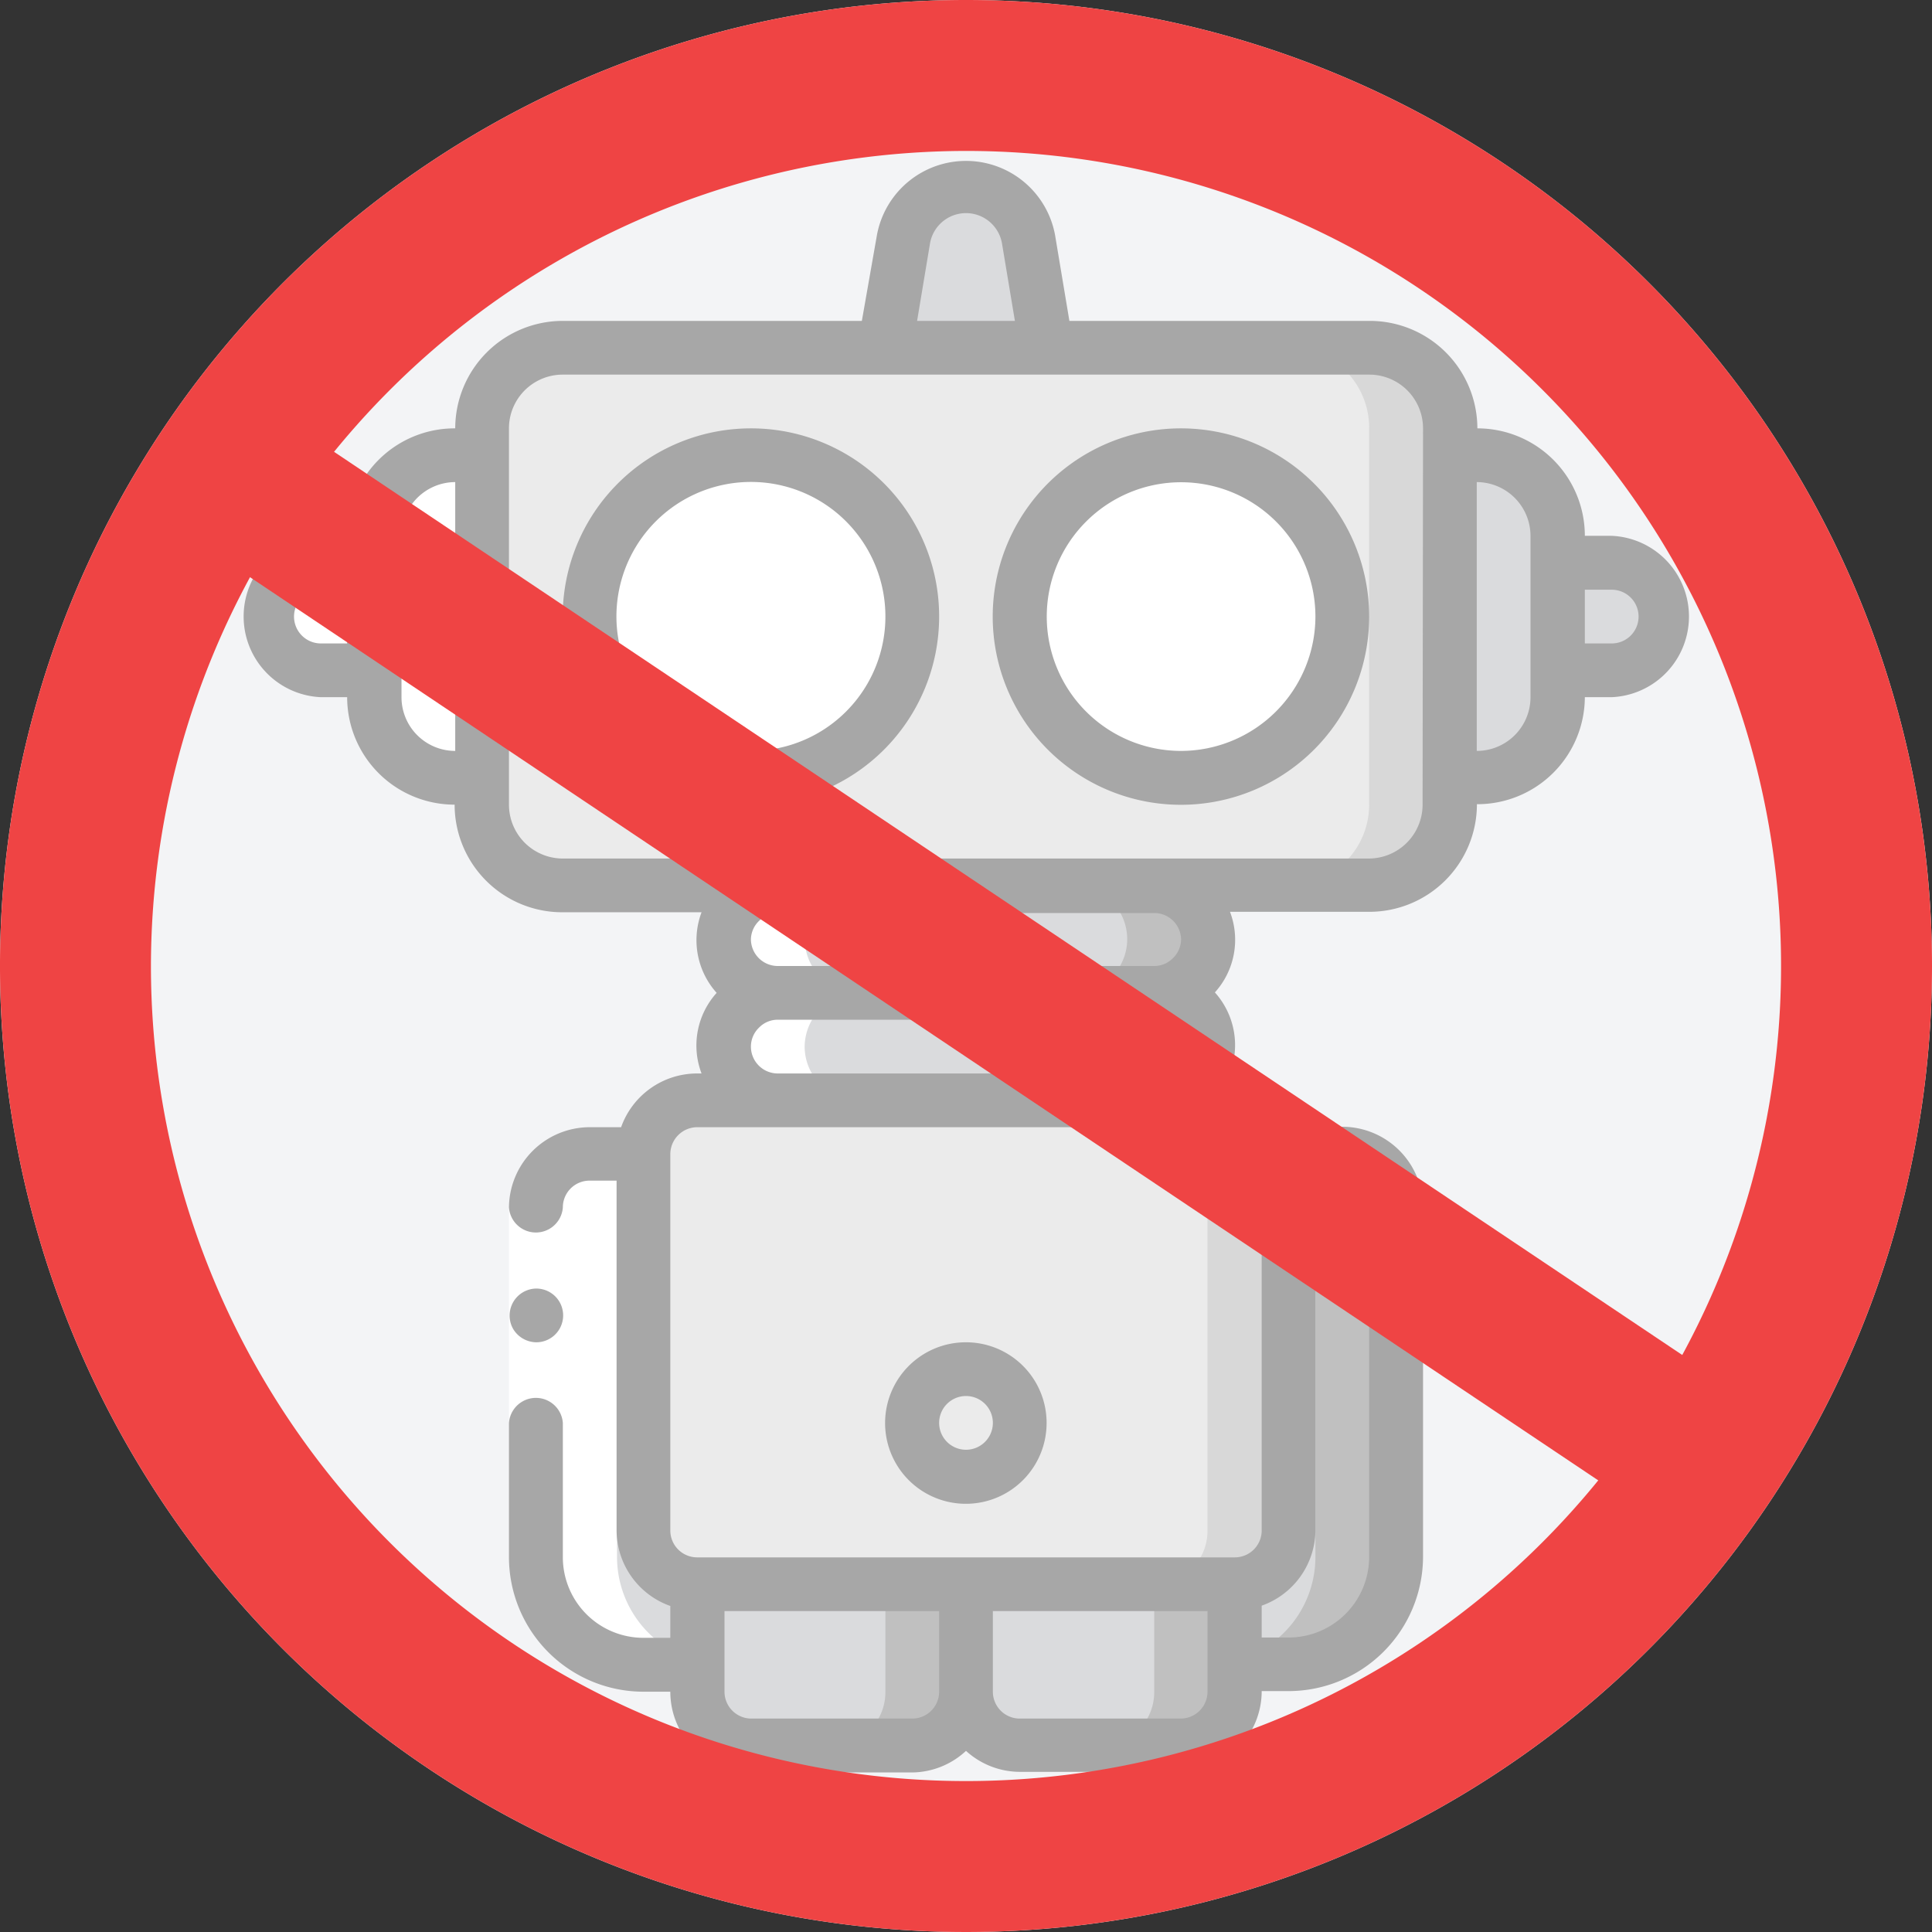 <svg xmlns="http://www.w3.org/2000/svg" viewBox="0 0 128 128"><rect x="0" y="0" width="128" height="128" fill="#333333" stroke="none"/><defs><style>.cls-1{fill:#f3f4f6;}.cls-2{fill:#fff;}.cls-3{fill:#ebebeb;}.cls-4{fill:#d8d8d8;}.cls-5{fill:#dadbdd;}.cls-6{fill:silver;}.cls-7{fill:#a7a7a7;}.cls-8{fill:#ef4444;}.cls-9{fill:none;stroke:#ef4444;stroke-miterlimit:10;stroke-width:10px;}</style></defs><g id="Layer_3" data-name="Layer 3"><circle class="cls-1" cx="64" cy="64" r="61.5"/><path class="cls-2" d="M64,5A59,59,0,1,1,5,64,59.07,59.07,0,0,1,64,5m0-5a64,64,0,1,0,64,64A64,64,0,0,0,64,0Z"/></g><g id="Layer_1" data-name="Layer 1"><g id="Page-1"><g id="_038---Assistant-Bot" data-name="038---Assistant-Bot"><g id="Icons"><rect id="Rectangle-path" class="cls-3" x="31.94" y="23.04" width="64.11" height="35.62" rx="5.34"/><path id="Shape" class="cls-4" d="M90.71,23H85.37a5.34,5.34,0,0,1,5.34,5.34V53.31a5.35,5.35,0,0,1-5.34,5.35h5.34a5.36,5.36,0,0,0,5.35-5.35V28.38A5.35,5.35,0,0,0,90.71,23Z"/><path id="Shape-2" data-name="Shape" class="cls-5" d="M69.34,23H58.66l1.19-7.17a4.21,4.21,0,0,1,8.3,0Z"/><circle id="Oval" class="cls-2" cx="49.75" cy="40.85" r="10.69"/><circle id="Oval-2" data-name="Oval" class="cls-2" cx="78.25" cy="40.85" r="10.69"/><path id="Shape-3" data-name="Shape" class="cls-5" d="M30.16,30.16h1.78V51.53H30.16a5.34,5.34,0,0,1-5.34-5.34V35.5A5.34,5.34,0,0,1,30.16,30.16Z"/><path id="Shape-4" data-name="Shape" class="cls-5" d="M21.26,37.29h3.56v7.12H21.26a3.56,3.56,0,0,1,0-7.12Z"/><path id="Shape-5" data-name="Shape" class="cls-5" d="M97.84,51.53H96.06V30.16h1.78a5.34,5.34,0,0,1,5.34,5.34V46.19A5.34,5.34,0,0,1,97.84,51.53Z"/><path id="Shape-6" data-name="Shape" class="cls-5" d="M106.74,44.41h-3.56V37.29h3.56a3.56,3.56,0,1,1,0,7.12Z"/><path id="Shape-7" data-name="Shape" class="cls-5" d="M80,69.34a3.59,3.59,0,0,1-3.56,3.56H51.53a3.56,3.56,0,0,1,0-7.12,3.56,3.56,0,0,1,0-7.12H76.47a3.56,3.56,0,0,1,0,7.12A3.58,3.58,0,0,1,80,69.34Z"/><path id="Shape-8" data-name="Shape" class="cls-6" d="M76.47,65.78a3.56,3.56,0,0,0,0-7.12H71.12a3.56,3.56,0,1,1,0,7.12,3.56,3.56,0,1,1,0,7.12h5.35a3.56,3.56,0,0,0,0-7.12Z"/><rect id="Rectangle-path-2" data-name="Rectangle-path" class="cls-3" x="42.63" y="72.9" width="42.74" height="32.06" rx="3.56"/><path id="Shape-9" data-name="Shape" class="cls-4" d="M81.81,72.9H76.47A3.58,3.58,0,0,1,80,76.47V101.4A3.58,3.58,0,0,1,76.47,105h5.34a3.58,3.58,0,0,0,3.56-3.56V76.47A3.58,3.58,0,0,0,81.81,72.9Z"/><path id="Shape-10" data-name="Shape" class="cls-5" d="M64,105v7.12a3.57,3.57,0,0,1-3.56,3.56H49.75a3.57,3.57,0,0,1-3.56-3.56V105Z"/><path id="Shape-11" data-name="Shape" class="cls-6" d="M58.66,105v7.12a3.57,3.57,0,0,1-3.56,3.56h5.34A3.57,3.57,0,0,0,64,112.08V105Z"/><path id="Shape-12" data-name="Shape" class="cls-5" d="M81.81,105v7.12a3.57,3.57,0,0,1-3.56,3.56H67.56A3.57,3.57,0,0,1,64,112.08V105Z"/><path id="Shape-13" data-name="Shape" class="cls-6" d="M76.47,105v7.12a3.57,3.57,0,0,1-3.57,3.56h5.35a3.57,3.57,0,0,0,3.56-3.56V105Z"/><path id="Shape-14" data-name="Shape" class="cls-5" d="M46.19,105v5.34H42.63a7.12,7.12,0,0,1-7.12-7.12V80a3.56,3.56,0,0,1,3.56-3.56h3.56V101.4A3.58,3.58,0,0,0,46.19,105Z"/><path id="Shape-15" data-name="Shape" class="cls-5" d="M92.49,80v23.15a7.12,7.12,0,0,1-7.12,7.12H81.81V105a3.58,3.58,0,0,0,3.56-3.56V76.47h3.56A3.56,3.56,0,0,1,92.49,80Z"/><path id="Shape-16" data-name="Shape" class="cls-6" d="M88.93,76.47H85.37V77A3.56,3.56,0,0,1,87.15,80v23.15a7.09,7.09,0,0,1-5.34,6.87v.25h3.56a7.12,7.12,0,0,0,7.12-7.12V80A3.56,3.56,0,0,0,88.93,76.47Z"/><circle id="Oval-3" data-name="Oval" class="cls-3" cx="64" cy="94.27" r="3.56"/></g><g id="Icons_copy_2" data-name="Icons copy 2"><path id="Shape-17" data-name="Shape" class="cls-2" d="M53.31,69.34a3.6,3.6,0,0,1,3.57-3.56,3.56,3.56,0,1,1,0-7.12H51.53a3.56,3.56,0,0,0,0,7.12,3.56,3.56,0,0,0,0,7.12h5.35A3.57,3.57,0,0,1,53.31,69.34Z"/><path id="Shape-18" data-name="Shape" class="cls-2" d="M42.63,76.47H39.07A3.56,3.56,0,0,0,35.51,80v23.15a7.12,7.12,0,0,0,7.12,7.12H48a7.12,7.12,0,0,1-7.12-7.12V80a3.56,3.56,0,0,1,3.56-3.56Z"/><path id="Shape-19" data-name="Shape" class="cls-2" d="M31.94,30.16H30.16a5.34,5.34,0,0,0-5.34,5.34v1.79H21.26a3.56,3.56,0,0,0,0,7.12h3.56v1.78a5.34,5.34,0,0,0,5.34,5.34h1.78l.34-1.08a5.33,5.33,0,0,1-2.12-4.26V35.5Z"/></g><g id="Icons_copy" data-name="Icons copy"><rect id="Rectangle-path-3" data-name="Rectangle-path" class="cls-2" x="33.72" y="80.03" width="3.56" height="14.25"/><path id="Shape-20" data-name="Shape" class="cls-7" d="M49.75,28.38A12.47,12.47,0,1,0,62.22,40.85,12.46,12.46,0,0,0,49.75,28.38Zm0,21.37a8.91,8.91,0,1,1,8.91-8.9A8.9,8.9,0,0,1,49.75,49.75Z"/><path id="Shape-21" data-name="Shape" class="cls-7" d="M78.25,28.38A12.47,12.47,0,1,0,90.71,40.85,12.47,12.47,0,0,0,78.25,28.38Zm0,21.37a8.9,8.9,0,1,1,8.9-8.9A8.92,8.92,0,0,1,78.25,49.75Z"/><path id="Shape-22" data-name="Shape" class="cls-7" d="M105,46.19h1.78a5.35,5.35,0,0,0,0-10.69H105a7.12,7.12,0,0,0-7.12-7.12,7.13,7.13,0,0,0-7.13-7.12H70.85l-.95-5.69a6,6,0,0,0-11.8,0l-1,5.69H37.29a7.13,7.13,0,0,0-7.13,7.12A7.12,7.12,0,0,0,23,35.5H21.26a5.35,5.35,0,0,0,0,10.69H23a7.12,7.12,0,0,0,7.12,7.12,7.13,7.13,0,0,0,7.13,7.13h9.23a5.23,5.23,0,0,0,1,5.34,5.2,5.2,0,0,0-1,5.34h-.33a5.35,5.35,0,0,0-5,3.56H39.07A5.36,5.36,0,0,0,33.72,80a1.79,1.79,0,0,0,3.57,0,1.77,1.77,0,0,1,1.78-1.78h1.78V101.4a5.34,5.34,0,0,0,3.56,5v2.11H42.63a5.34,5.34,0,0,1-5.34-5.34V94.27a1.79,1.79,0,0,0-3.57,0v8.91a8.92,8.92,0,0,0,8.91,8.9h1.78a5.35,5.35,0,0,0,5.34,5.35H60.44A5.32,5.32,0,0,0,64,116a5.32,5.32,0,0,0,3.56,1.39H78.25a5.35,5.35,0,0,0,5.34-5.35h1.78a8.92,8.92,0,0,0,8.91-8.9V80a5.36,5.36,0,0,0-5.35-5.35H86.82a5.35,5.35,0,0,0-5-3.56h-.33a5.23,5.23,0,0,0-1-5.34,5.2,5.2,0,0,0,1-5.34h9.23a7.13,7.13,0,0,0,7.13-7.13A7.12,7.12,0,0,0,105,46.19Zm1.78-7.12a1.78,1.78,0,0,1,0,3.56H105V39.07ZM101.4,35.5V46.19a3.56,3.56,0,0,1-3.56,3.56V31.94A3.57,3.57,0,0,1,101.4,35.5ZM61.61,16.16a2.42,2.42,0,0,1,4.78,0l.85,5.1H60.76ZM21.26,42.63a1.78,1.78,0,1,1,0-3.56H23v3.56Zm5.34,3.56V35.5a3.57,3.57,0,0,1,3.56-3.56V49.75A3.56,3.56,0,0,1,26.6,46.19Zm33.84,67.67H49.75A1.78,1.78,0,0,1,48,112.08v-5.34H62.22v5.34A1.78,1.78,0,0,1,60.44,113.86ZM80,112.08a1.78,1.78,0,0,1-1.78,1.78H67.56a1.78,1.78,0,0,1-1.78-1.78v-5.34H80ZM90.71,80v23.15a5.34,5.34,0,0,1-5.34,5.34H83.59v-2.11a5.34,5.34,0,0,0,3.56-5V78.25h1.78A1.77,1.77,0,0,1,90.71,80Zm-7.12-3.56V101.4a1.78,1.78,0,0,1-1.78,1.78H46.19a1.78,1.78,0,0,1-1.78-1.78V76.47a1.79,1.79,0,0,1,1.78-1.79H81.81A1.79,1.79,0,0,1,83.59,76.47ZM78.25,62.22a1.75,1.75,0,0,1-.55,1.27,1.72,1.72,0,0,1-1.23.51H67.56a1.78,1.78,0,0,0,0,3.56h8.91a1.78,1.78,0,0,1,1.78,1.78,1.75,1.75,0,0,1-.55,1.27,1.68,1.68,0,0,1-1.23.51H51.53a1.78,1.78,0,0,1-1.78-1.78,1.75,1.75,0,0,1,.55-1.27,1.72,1.72,0,0,1,1.23-.51h8.91a1.78,1.78,0,0,0,0-3.56H51.53a1.78,1.78,0,0,1-1.78-1.78A1.75,1.75,0,0,1,50.3,61a1.68,1.68,0,0,1,1.23-.51H76.47A1.78,1.78,0,0,1,78.25,62.22Zm16-8.91a3.57,3.57,0,0,1-3.57,3.57H37.29a3.57,3.57,0,0,1-3.57-3.57V28.38a3.56,3.56,0,0,1,3.57-3.56H90.71a3.56,3.56,0,0,1,3.57,3.56Z"/><path id="Shape-23" data-name="Shape" class="cls-7" d="M35.54,88.93A1.81,1.81,0,0,1,34,88.05a1.79,1.79,0,0,1,1.53-2.68h0a1.78,1.78,0,0,1,0,3.56Z"/><path id="Shape-24" data-name="Shape" class="cls-7" d="M64,88.93a5.35,5.35,0,1,0,5.34,5.34A5.34,5.34,0,0,0,64,88.93Zm0,7.12a1.78,1.78,0,1,1,1.78-1.78A1.78,1.78,0,0,1,64,96.05Z"/></g></g></g></g><g id="Layer_2" data-name="Layer 2"><path class="cls-8" d="M64,10A54,54,0,1,1,10,64,54.06,54.06,0,0,1,64,10M64,0a64,64,0,1,0,64,64A64,64,0,0,0,64,0Z"/><line class="cls-9" x1="12.5" y1="29.5" x2="115.5" y2="98.5"/></g></svg>